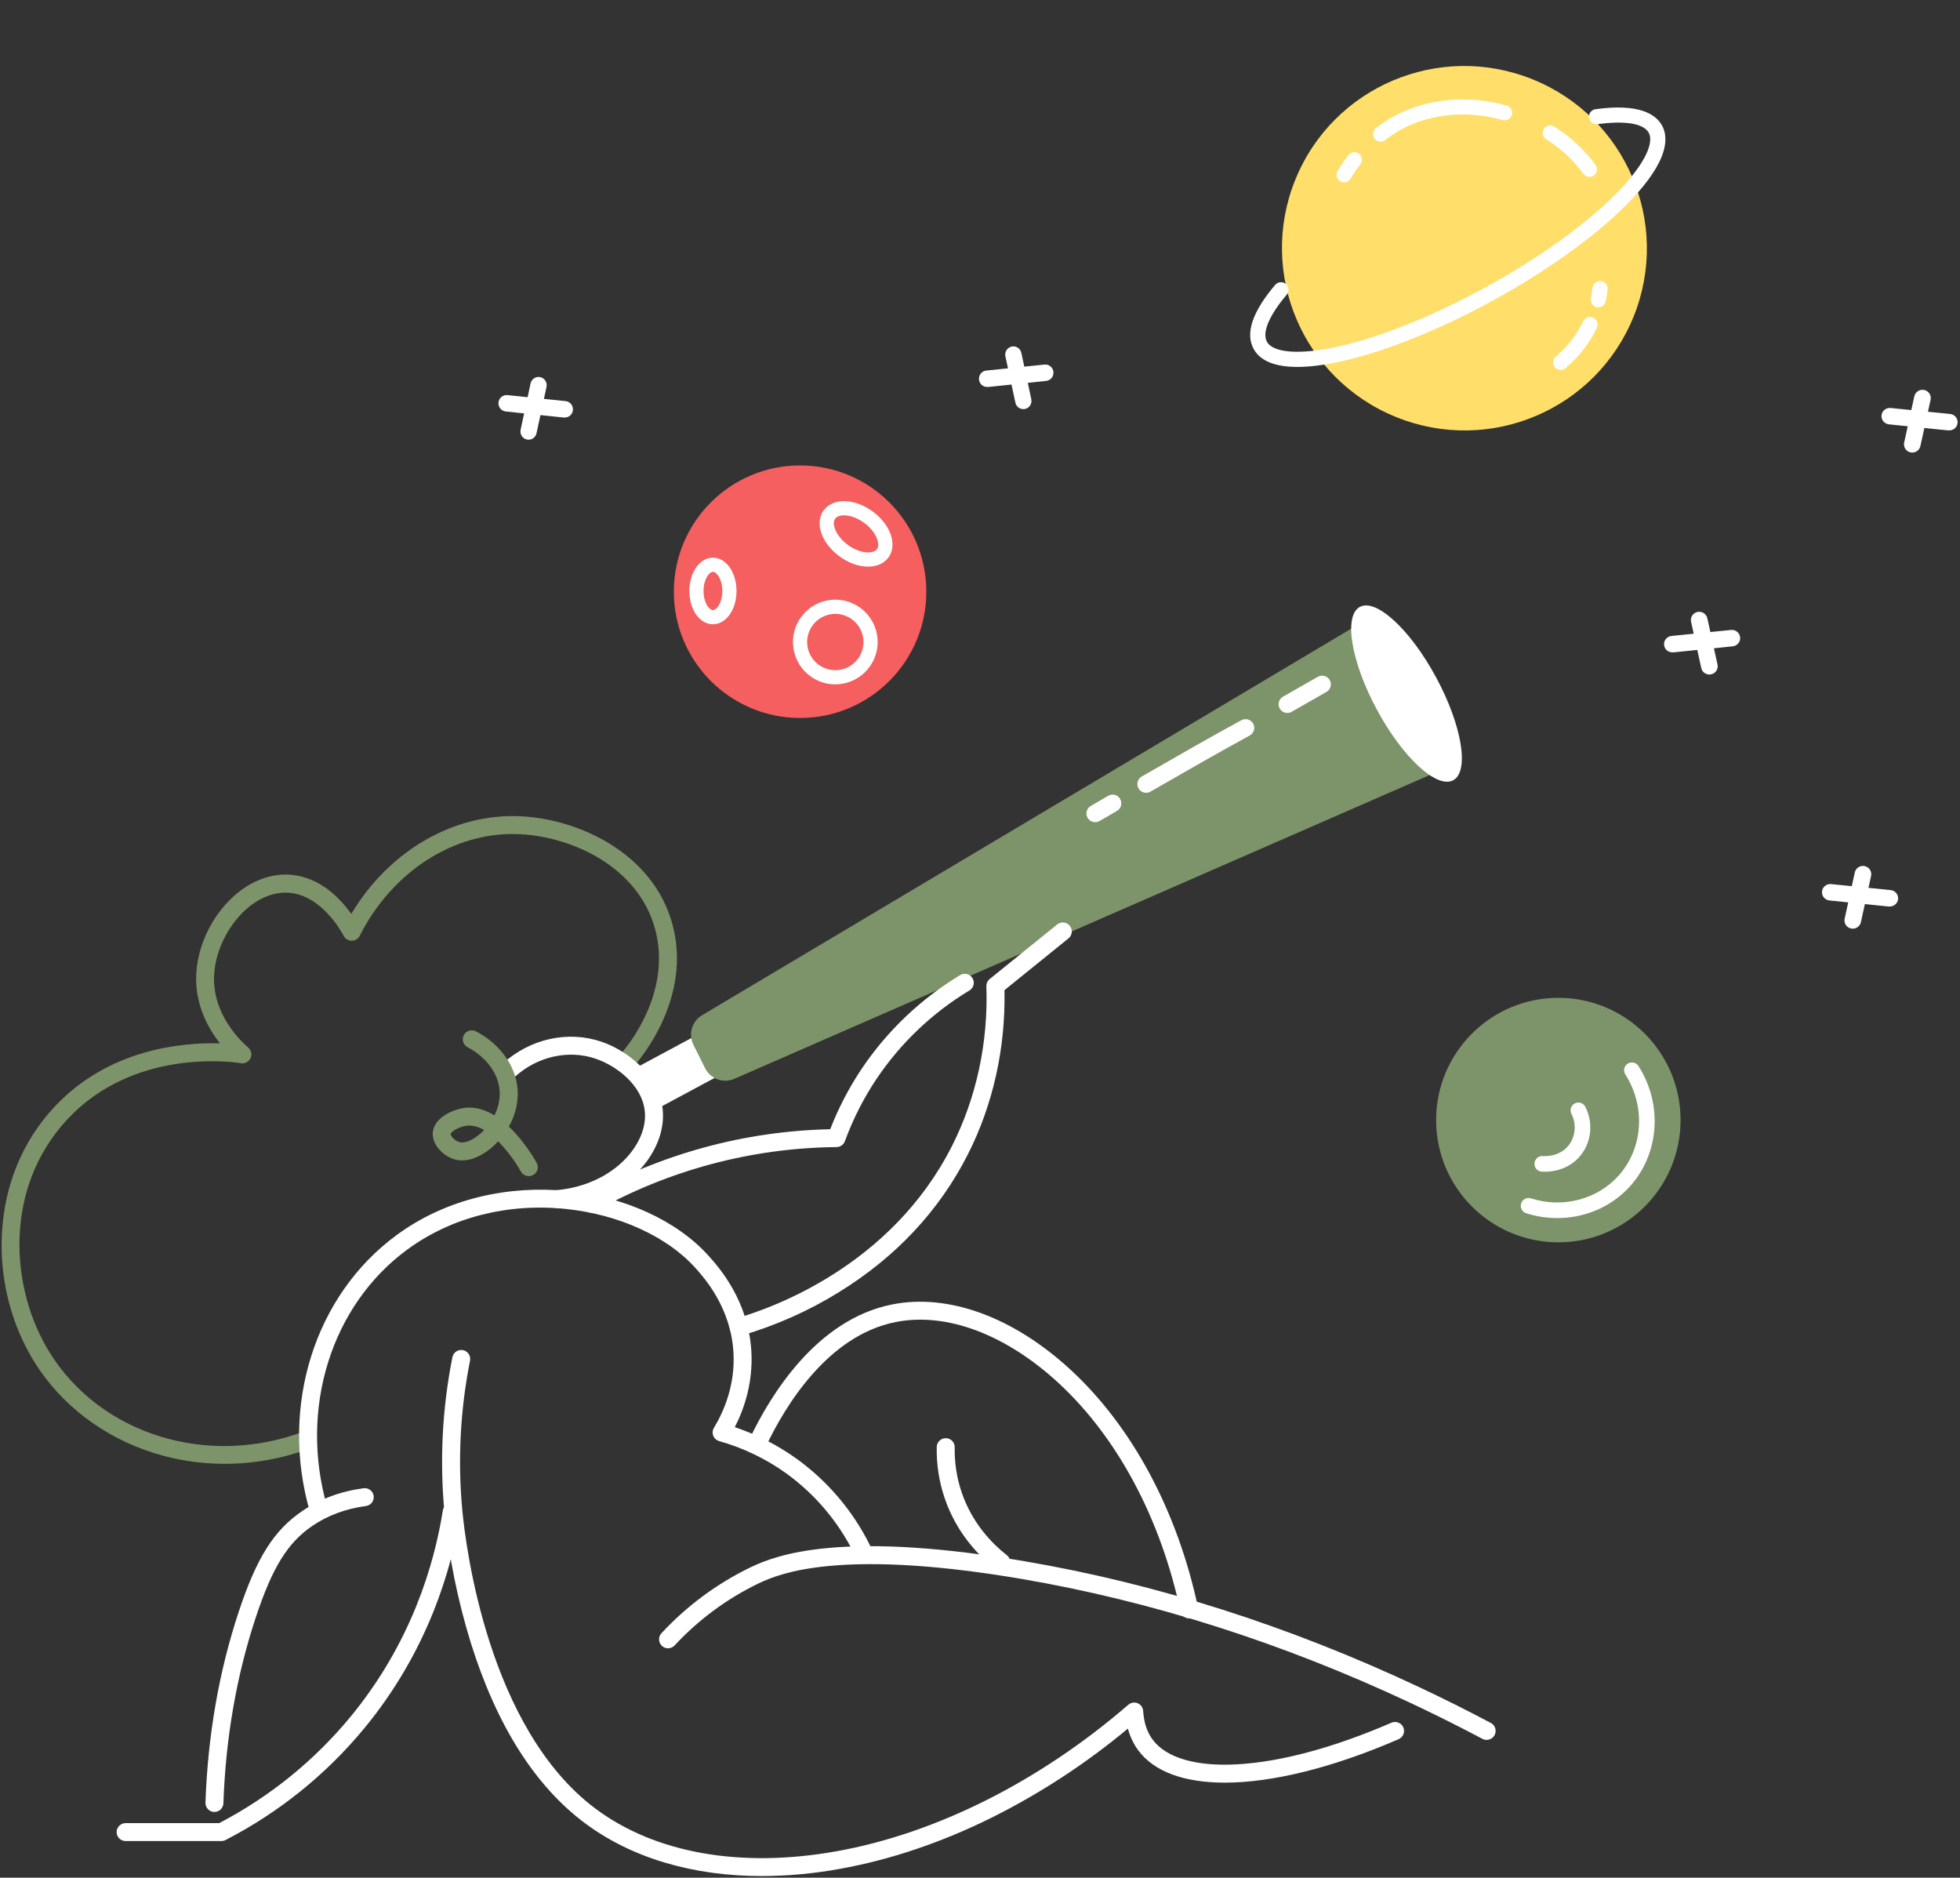 <svg width="498" height="477" viewBox="0 0 498 477" fill="none" xmlns="http://www.w3.org/2000/svg">
<rect x="0" y="0" width="498" height="477" fill="#333333" stroke="none"/>
<g clip-path="url(#clip0)">
<path d="M415.096 80.368C424.637 56.661 413.115 29.693 389.36 20.133C365.606 10.573 338.615 22.041 329.074 45.748C319.533 69.455 331.055 96.424 354.81 105.983C378.564 115.543 405.555 104.075 415.096 80.368Z" fill="#FFDE69"/>
<path d="M422.184 39.837C420.718 43.478 417.591 47.706 412.858 52.398C404.752 60.446 392.824 68.95 379.265 76.372C365.705 83.795 352.101 89.26 340.948 91.759C328.894 94.464 321.14 93.396 318.534 88.656C316.352 84.688 318.196 79.193 324.034 72.332C324.367 71.958 324.834 71.729 325.335 71.695C325.835 71.66 326.33 71.823 326.713 72.147C327.095 72.471 327.336 72.932 327.384 73.431C327.431 73.93 327.282 74.427 326.967 74.817C322.469 80.113 320.624 84.485 321.902 86.811C323.497 89.716 330.474 90.176 340.103 88.015C350.91 85.59 364.167 80.246 377.414 73.004C390.661 65.762 402.292 57.464 410.148 49.674C417.147 42.731 420.504 36.614 418.906 33.709C417.617 31.364 412.87 30.577 405.886 31.551C405.385 31.613 404.879 31.476 404.478 31.169C404.076 30.862 403.812 30.41 403.741 29.911C403.671 29.412 403.8 28.905 404.101 28.5C404.401 28.096 404.849 27.825 405.348 27.748C416.606 26.177 420.767 29.12 422.277 31.866C423.477 34.048 423.435 36.729 422.184 39.837Z" fill="white"/>
<path d="M405.625 43.724C405.496 44.041 405.286 44.318 405.014 44.526C404.743 44.735 404.42 44.867 404.081 44.909C403.741 44.951 403.395 44.902 403.081 44.766C402.766 44.63 402.493 44.413 402.291 44.137C399.734 40.653 396.535 37.687 392.866 35.398C392.434 35.127 392.127 34.696 392.012 34.2C391.897 33.703 391.985 33.182 392.255 32.75C392.526 32.319 392.957 32.013 393.454 31.899C393.951 31.785 394.473 31.873 394.906 32.144C398.987 34.694 402.544 37.998 405.386 41.879C405.579 42.141 405.702 42.448 405.744 42.771C405.786 43.094 405.745 43.422 405.625 43.724Z" fill="white"/>
<path d="M384.058 29.378C383.88 29.819 383.545 30.178 383.116 30.385C382.688 30.592 382.198 30.634 381.741 30.501C371.126 27.426 359.698 29.373 351.939 35.602C351.541 35.905 351.039 36.039 350.541 35.978C350.044 35.916 349.59 35.663 349.276 35.273C348.962 34.882 348.813 34.385 348.861 33.886C348.909 33.388 349.15 32.929 349.533 32.606C358.256 25.62 371.008 23.406 382.815 26.828C383.058 26.899 383.284 27.016 383.482 27.174C383.679 27.331 383.843 27.526 383.965 27.747C384.087 27.968 384.164 28.211 384.192 28.461C384.22 28.712 384.198 28.965 384.127 29.207C384.107 29.266 384.084 29.323 384.058 29.378Z" fill="white"/>
<path d="M345.904 41.3C345.836 41.466 345.746 41.622 345.635 41.762C344.735 42.919 343.909 44.131 343.163 45.391C342.903 45.829 342.479 46.145 341.985 46.271C341.49 46.396 340.966 46.32 340.527 46.06C340.089 45.8 339.771 45.376 339.645 44.882C339.518 44.389 339.594 43.865 339.854 43.428C340.684 42.027 341.602 40.681 342.603 39.398C342.888 39.033 343.295 38.783 343.75 38.694C344.204 38.605 344.676 38.684 345.078 38.914C345.48 39.145 345.785 39.514 345.937 39.951C346.089 40.388 346.078 40.866 345.906 41.295L345.904 41.3Z" fill="white"/>
<path d="M407.883 76.861C407.705 77.308 407.365 77.671 406.931 77.879C406.496 78.087 406 78.125 405.539 77.984C405.078 77.844 404.686 77.536 404.441 77.121C404.196 76.706 404.116 76.215 404.217 75.744C404.4 74.872 404.542 73.975 404.638 73.084C404.695 72.579 404.949 72.117 405.346 71.8C405.743 71.483 406.25 71.336 406.756 71.391C407.262 71.447 407.725 71.7 408.045 72.096C408.364 72.491 408.514 72.997 408.461 73.502C408.351 74.517 408.194 75.541 407.981 76.536C407.958 76.647 407.926 76.756 407.883 76.861Z" fill="white"/>
<path d="M405.758 83.192L405.715 83.299C403.849 87.224 401.152 90.696 397.81 93.477C397.618 93.647 397.393 93.777 397.149 93.859C396.905 93.941 396.647 93.973 396.39 93.953C396.133 93.933 395.883 93.862 395.654 93.744C395.426 93.626 395.223 93.463 395.058 93.266C394.893 93.068 394.77 92.839 394.695 92.593C394.62 92.347 394.596 92.089 394.623 91.833C394.65 91.578 394.729 91.33 394.853 91.106C394.978 90.881 395.147 90.684 395.35 90.525C398.26 88.101 400.609 85.075 402.236 81.656C402.337 81.425 402.482 81.216 402.664 81.041C402.846 80.866 403.06 80.729 403.295 80.637C403.53 80.545 403.781 80.5 404.034 80.505C404.287 80.51 404.536 80.564 404.767 80.665C404.999 80.766 405.208 80.912 405.384 81.093C405.559 81.275 405.697 81.489 405.789 81.724C405.882 81.959 405.927 82.21 405.923 82.462C405.918 82.714 405.864 82.963 405.763 83.194L405.758 83.192Z" fill="white"/>
<path d="M185.505 258.422L161.394 271.367L166.951 281.684L191.061 268.738L185.505 258.422Z" fill="white"/>
<path d="M179.139 271.352L176.171 265.371C175.53 264.078 175.401 262.591 175.81 261.208C176.219 259.824 177.136 258.645 178.377 257.907L348.543 156.592L368.283 194.698L186.583 274.062C185.231 274.652 183.704 274.699 182.318 274.194C180.932 273.69 179.794 272.672 179.139 271.352Z" fill="#7D946A"/>
<path d="M369.232 198.213C373.401 195.974 371.472 184.302 364.922 172.141C358.372 159.981 349.683 151.938 345.513 154.177C341.344 156.416 343.273 168.088 349.823 180.248C356.373 192.409 365.062 200.452 369.232 198.213Z" fill="white"/>
<path d="M327.078 181.114C326.591 181.112 326.118 180.95 325.733 180.652C325.348 180.355 325.071 179.939 324.946 179.469C324.822 178.999 324.855 178.501 325.043 178.052C325.23 177.603 325.56 177.228 325.983 176.985C329.211 175.151 332.123 173.49 334.885 171.904C335.393 171.632 335.987 171.569 336.541 171.727C337.095 171.885 337.565 172.253 337.852 172.752C338.139 173.25 338.22 173.841 338.078 174.399C337.936 174.956 337.582 175.436 337.092 175.738C334.327 177.324 331.409 178.982 328.171 180.828C327.838 181.016 327.461 181.114 327.078 181.114Z" fill="white"/>
<path d="M291.193 201.404C290.706 201.402 290.233 201.241 289.848 200.944C289.462 200.647 289.185 200.232 289.059 199.762C288.933 199.293 288.965 198.795 289.151 198.345C289.336 197.896 289.665 197.52 290.085 197.275L291.964 196.196C299.644 191.772 307.598 187.216 315.405 182.96C315.921 182.679 316.528 182.614 317.091 182.779C317.371 182.861 317.631 182.997 317.858 183.18C318.084 183.362 318.273 183.587 318.412 183.842C318.551 184.097 318.639 184.377 318.67 184.666C318.701 184.955 318.675 185.247 318.593 185.526C318.511 185.805 318.375 186.064 318.192 186.291C318.01 186.517 317.784 186.705 317.529 186.844C309.766 191.076 301.838 195.63 294.173 200.033L292.295 201.112C291.959 201.303 291.579 201.404 291.193 201.404Z" fill="white"/>
<path d="M278.279 208.866C277.79 208.869 277.313 208.711 276.923 208.416C276.533 208.121 276.252 207.705 276.124 207.233C275.996 206.762 276.028 206.261 276.215 205.809C276.401 205.358 276.733 204.98 277.157 204.737C278.628 203.876 280.1 203.017 281.573 202.162C282.082 201.867 282.688 201.786 283.257 201.937C283.825 202.088 284.311 202.459 284.606 202.967C284.902 203.476 284.983 204.08 284.831 204.648C284.68 205.216 284.309 205.701 283.8 205.996C282.329 206.847 280.862 207.703 279.399 208.562C279.059 208.76 278.673 208.865 278.279 208.866Z" fill="white"/>
<path d="M254.394 399.133C253.884 399.134 253.389 398.963 252.988 398.647C248.73 395.306 243.046 389.486 240.014 380.57C238.596 376.392 237.919 371.998 238.012 367.588C238.018 367.288 238.083 366.993 238.203 366.719C238.323 366.445 238.496 366.197 238.712 365.99C238.927 365.782 239.182 365.619 239.461 365.51C239.74 365.401 240.038 365.348 240.337 365.354C240.637 365.359 240.933 365.424 241.207 365.544C241.482 365.664 241.73 365.836 241.938 366.052C242.145 366.268 242.308 366.522 242.418 366.801C242.527 367.079 242.58 367.377 242.574 367.676C242.493 371.558 243.089 375.425 244.335 379.103C247.006 386.958 252.049 392.119 255.805 395.063C256.178 395.355 256.451 395.757 256.585 396.211C256.719 396.666 256.708 397.151 256.553 397.599C256.398 398.047 256.107 398.435 255.72 398.71C255.334 398.985 254.871 399.133 254.397 399.133H254.394Z" fill="white"/>
<path d="M57.093 371.868C51.028 371.875 44.996 370.962 39.206 369.161C26.431 365.167 15.643 357.011 8.849 346.17C2.842 336.589 -0.133 324.931 0.488 313.348C1.154 300.925 5.777 289.792 13.87 281.15C27.627 266.442 46.253 264.793 55.876 265.051C52.889 261.236 49.687 255.416 49.839 248.135C49.997 240.641 53.68 232.78 59.45 227.619C63.827 223.7 68.994 221.787 74 222.23C81.394 222.883 86.525 228.326 89.259 232.166C98.761 216.222 115.218 206.577 132.157 207.358C147.364 208.06 165.975 216.929 170.838 234.748C175.908 253.32 162.839 268.824 161.333 270.531C160.931 270.976 160.369 271.244 159.77 271.278C159.171 271.313 158.582 271.109 158.132 270.713C157.681 270.316 157.406 269.758 157.365 269.16C157.323 268.562 157.52 267.972 157.912 267.517C159.253 265.999 170.878 252.214 166.428 235.945C162.17 220.325 145.56 212.537 131.938 211.911C115.599 211.155 99.698 221.291 91.398 237.731C91.209 238.106 90.921 238.422 90.564 238.643C90.207 238.865 89.795 238.983 89.375 238.985H89.36C88.944 238.986 88.536 238.873 88.179 238.659C87.823 238.445 87.532 238.138 87.337 237.77C86.793 236.725 81.78 227.534 73.578 226.808C69.843 226.48 65.898 227.983 62.473 231.06C57.686 235.343 54.511 242.102 54.38 248.277C54.179 257.727 60.983 264.328 63.072 266.126C63.448 266.448 63.708 266.883 63.814 267.365C63.92 267.848 63.866 268.352 63.66 268.801C63.454 269.25 63.107 269.62 62.672 269.855C62.236 270.09 61.736 270.176 61.247 270.102C58.501 269.653 33.865 266.457 17.192 284.267C0.767 301.821 2.507 327.479 12.714 343.749C25.765 364.556 53.005 372.885 77.48 363.554C78.038 363.366 78.647 363.402 79.18 363.653C79.712 363.904 80.127 364.351 80.337 364.9C80.547 365.449 80.537 366.059 80.307 366.6C80.078 367.142 79.648 367.574 79.107 367.806C72.078 370.487 64.617 371.864 57.093 371.868Z" fill="#7D946A"/>
<path d="M193.591 476.594C176.045 476.594 160.497 472.014 148.611 463.147C135.943 453.697 126.204 438.33 119.665 417.477C116.29 406.596 114.028 395.401 112.916 384.063C111.695 370.94 112.379 357.709 114.948 344.781C115.065 344.188 115.413 343.666 115.915 343.33C116.418 342.993 117.034 342.869 117.627 342.986C118.221 343.103 118.744 343.451 119.081 343.952C119.418 344.454 119.542 345.069 119.425 345.662C116.941 358.158 116.279 370.947 117.46 383.632C118.318 392.73 123.981 439.083 151.339 459.496C166.522 470.82 188.284 474.65 212.616 470.282C237.878 465.744 264.184 452.531 286.685 433.072C287.006 432.794 287.399 432.611 287.819 432.543C288.238 432.476 288.669 432.527 289.061 432.691C289.453 432.855 289.791 433.125 290.038 433.471C290.285 433.817 290.43 434.225 290.457 434.648C290.648 437.604 291.427 439.976 292.838 441.896C296.272 446.568 303.942 448.807 314.433 448.205C325.558 447.567 339.069 443.913 353.549 437.634C354.104 437.393 354.732 437.381 355.296 437.602C355.859 437.823 356.312 438.259 356.554 438.813C356.796 439.367 356.808 439.995 356.586 440.558C356.365 441.12 355.929 441.572 355.374 441.814C338.469 449.15 323.134 452.859 311.212 452.859C300.962 452.859 293.227 450.125 289.164 444.593C287.969 442.948 287.093 441.093 286.582 439.126C275.92 448.011 264.259 455.626 251.833 461.817C239.092 468.113 226.172 472.469 213.425 474.757C206.881 475.955 200.244 476.57 193.591 476.594Z" fill="white"/>
<path d="M377.729 442.002C377.356 442.003 376.99 441.911 376.661 441.735C370.706 438.579 364.571 435.517 358.412 432.622C325.847 417.343 292.601 406.742 259.592 401.113C239.658 397.72 223.152 396.615 210.529 397.827C201.013 398.738 195.93 400.712 192.566 402.328C184.592 406.205 177.408 411.53 171.383 418.03C170.967 418.462 170.398 418.714 169.798 418.73C169.198 418.746 168.616 418.525 168.178 418.115C167.74 417.706 167.481 417.14 167.457 416.542C167.434 415.943 167.648 415.359 168.052 414.916C174.462 408 182.103 402.335 190.586 398.209C194.294 396.429 199.86 394.261 210.091 393.279C223.115 392.031 240.029 393.152 260.358 396.621C293.775 402.307 327.423 413.024 360.368 428.494C366.579 431.41 372.78 434.509 378.8 437.701C379.249 437.94 379.605 438.322 379.812 438.786C380.018 439.25 380.064 439.77 379.941 440.263C379.818 440.756 379.533 441.194 379.132 441.507C378.732 441.82 378.238 441.99 377.729 441.99V442.002Z" fill="white"/>
<path d="M218.96 395.758C218.537 395.759 218.121 395.641 217.76 395.418C217.4 395.195 217.109 394.877 216.92 394.498C212.898 386.435 206.972 379.471 199.653 374.207C194.522 370.548 188.795 367.804 182.727 366.096C182.39 366 182.079 365.827 181.819 365.592C181.559 365.356 181.357 365.064 181.229 364.738C181.1 364.412 181.049 364.061 181.078 363.712C181.107 363.362 181.217 363.025 181.398 362.724C183.916 358.56 186.821 351.865 186.362 343.606C185.726 332.206 178.944 324.624 176.714 322.136C169.558 314.138 157.273 308.528 143.866 307.128C129.03 305.575 114.717 309.22 103.557 317.382C84.135 331.58 75.938 357.895 83.137 382.864C83.295 383.441 83.219 384.057 82.926 384.579C82.632 385.101 82.145 385.487 81.569 385.653C80.993 385.819 80.375 385.752 79.849 385.466C79.322 385.181 78.929 384.7 78.754 384.127C71.017 357.33 79.892 329.029 100.841 313.704C126.588 294.871 163.925 301.016 180.106 319.099C182.6 321.884 190.185 330.359 190.909 343.354C191.347 351.251 189.111 357.849 186.702 362.557C192.267 364.417 197.522 367.094 202.296 370.501C210.221 376.197 216.638 383.734 220.992 392.462C221.166 392.81 221.248 393.196 221.23 393.583C221.212 393.971 221.096 394.348 220.891 394.678C220.687 395.008 220.401 395.281 220.062 395.47C219.722 395.659 219.34 395.758 218.951 395.758H218.96Z" fill="white"/>
<path d="M302.16 411.137C301.638 411.137 301.132 410.957 300.727 410.629C300.322 410.301 300.042 409.843 299.934 409.333C294.909 385.746 283.908 365.158 268.972 351.349C255.522 338.931 240.418 333.284 227.531 335.857C210.314 339.293 199.504 357.12 194.592 367.463C194.463 367.733 194.283 367.976 194.06 368.176C193.838 368.377 193.578 368.532 193.296 368.632C193.014 368.732 192.714 368.776 192.415 368.761C192.116 368.745 191.823 368.671 191.552 368.543C191.282 368.414 191.039 368.234 190.838 368.012C190.637 367.79 190.482 367.53 190.382 367.249C190.282 366.967 190.238 366.668 190.253 366.369C190.268 366.07 190.342 365.777 190.471 365.507C195.748 354.408 207.464 335.213 226.637 331.389C240.96 328.515 257.517 334.59 272.053 348.004C287.689 362.445 299.177 383.887 304.396 408.382C304.521 408.974 304.406 409.59 304.077 410.097C303.747 410.604 303.23 410.96 302.638 411.086C302.481 411.12 302.321 411.137 302.16 411.137Z" fill="white"/>
<path d="M54.486 460.304H54.407C53.803 460.283 53.231 460.024 52.818 459.582C52.405 459.141 52.184 458.554 52.205 457.95C52.792 440.909 55.639 424.585 60.663 409.424C65.226 395.676 69.602 388.741 76.826 383.842C81.33 380.786 86.559 378.845 92.377 378.07C92.977 377.99 93.584 378.151 94.065 378.517C94.546 378.884 94.862 379.426 94.942 380.025C95.023 380.624 94.862 381.231 94.495 381.711C94.128 382.192 93.585 382.507 92.985 382.587C87.879 383.265 83.307 384.957 79.393 387.611C73.103 391.879 69.201 398.179 64.998 410.855C60.107 425.603 57.336 441.513 56.764 458.105C56.745 458.695 56.496 459.254 56.071 459.665C55.646 460.075 55.077 460.304 54.486 460.304Z" fill="white"/>
<path d="M56.247 467.7H31.915C31.31 467.7 30.73 467.46 30.302 467.033C29.875 466.606 29.634 466.026 29.634 465.422C29.634 464.818 29.875 464.239 30.302 463.811C30.73 463.384 31.31 463.144 31.915 463.144H55.684C68.5 456.47 79.841 447.292 89.034 436.155C104.546 417.343 110.373 397.274 112.515 383.729C112.561 383.434 112.666 383.15 112.822 382.895C112.979 382.64 113.184 382.418 113.426 382.242C113.669 382.066 113.943 381.939 114.235 381.869C114.526 381.799 114.828 381.787 115.124 381.834C115.42 381.881 115.704 381.985 115.96 382.141C116.215 382.298 116.437 382.502 116.614 382.745C116.79 382.987 116.917 383.261 116.987 383.552C117.057 383.843 117.069 384.145 117.022 384.44C114.79 398.535 108.734 419.448 92.553 439.053C82.848 450.81 70.848 460.47 57.284 467.445C56.964 467.611 56.608 467.698 56.247 467.7Z" fill="white"/>
<path d="M141.704 306.894C141.099 306.921 140.508 306.707 140.061 306.298C139.614 305.89 139.348 305.321 139.321 304.717C139.294 304.113 139.508 303.523 139.917 303.076C140.325 302.63 140.895 302.364 141.5 302.337C149.012 301.651 155.74 298.325 159.953 293.225C162.821 289.743 164.211 285.852 163.827 282.271C163.164 275.837 156.911 270.865 151.382 268.966C144.441 266.585 136.551 268.359 130.791 273.574C130.342 273.98 129.75 274.192 129.145 274.162C128.54 274.132 127.972 273.863 127.565 273.415C127.159 272.967 126.947 272.375 126.977 271.771C127.007 271.167 127.276 270.6 127.725 270.194C134.72 263.854 144.35 261.731 152.863 264.653C159.721 267.004 167.499 273.374 168.374 281.797C168.87 286.603 167.134 291.684 163.484 296.113C158.502 302.161 150.643 306.086 141.923 306.882L141.704 306.894Z" fill="white"/>
<path d="M134.34 298.774C133.935 298.775 133.538 298.668 133.188 298.464C132.838 298.26 132.55 297.966 132.351 297.614C130.762 294.818 128.82 292.237 126.572 289.935C125.992 290.572 125.368 291.169 124.705 291.721C121.867 294.072 118.75 295.15 116.152 294.679C112.992 294.102 109.677 290.983 109.969 287.669C110.3 283.942 114.972 281.897 117.84 281.472C120.62 281.065 123.254 281.9 125.62 283.343C126.474 281.674 126.939 279.834 126.983 277.961C127.01 273.258 123.875 268.687 118.804 266.038C118.268 265.756 117.866 265.273 117.687 264.695C117.508 264.117 117.565 263.492 117.848 262.956C118.13 262.421 118.614 262.02 119.192 261.841C119.771 261.661 120.397 261.719 120.933 262.001C127.521 265.446 131.594 271.57 131.557 277.988C131.509 280.869 130.729 283.691 129.291 286.189C132.978 289.674 135.566 293.999 136.345 295.378C136.541 295.725 136.643 296.116 136.64 296.514C136.637 296.912 136.53 297.303 136.329 297.646C136.128 297.99 135.84 298.275 135.495 298.473C135.149 298.671 134.757 298.775 134.359 298.774H134.34ZM119.227 285.928C118.982 285.927 118.737 285.944 118.494 285.98C116.426 286.284 114.54 287.565 114.507 288.07C114.473 288.574 115.599 289.947 116.964 290.196C118.181 290.421 120.042 289.658 121.785 288.212C122.212 287.863 122.619 287.489 123.002 287.092C121.869 286.377 120.566 285.976 119.227 285.928Z" fill="#7D946A"/>
<path d="M150.05 308.039C149.549 308.033 149.065 307.864 148.67 307.556C148.276 307.249 147.994 306.82 147.867 306.337C147.741 305.854 147.777 305.342 147.97 304.881C148.163 304.42 148.503 304.035 148.936 303.786C167.897 293.139 189.195 287.328 210.943 286.87C213.03 281.487 215.702 276.349 218.912 271.548C225.415 261.872 233.962 253.737 243.952 247.715C244.208 247.56 244.492 247.456 244.788 247.41C245.084 247.363 245.386 247.376 245.678 247.446C245.969 247.517 246.243 247.644 246.485 247.821C246.727 247.997 246.932 248.219 247.088 248.475C247.244 248.73 247.348 249.014 247.394 249.31C247.44 249.605 247.428 249.907 247.357 250.198C247.287 250.489 247.159 250.763 246.983 251.004C246.806 251.246 246.584 251.451 246.328 251.607C236.903 257.284 228.839 264.957 222.704 274.085C219.405 279.02 216.709 284.332 214.675 289.907C214.515 290.344 214.226 290.722 213.845 290.989C213.465 291.257 213.011 291.402 212.546 291.405C191.031 291.602 169.916 297.225 151.16 307.753C150.82 307.942 150.438 308.041 150.05 308.039Z" fill="white"/>
<path d="M187.658 339.396C187.109 339.391 186.581 339.189 186.169 338.827C185.758 338.465 185.491 337.967 185.417 337.425C185.343 336.882 185.467 336.331 185.767 335.872C186.067 335.414 186.522 335.078 187.049 334.927C195.988 332.382 226.354 321.705 241.832 291.223C248.074 278.933 251.112 264.869 250.622 250.552C250.61 250.2 250.681 249.85 250.827 249.53C250.974 249.209 251.193 248.927 251.468 248.706L268.607 234.848C268.839 234.66 269.107 234.519 269.394 234.434C269.682 234.349 269.983 234.322 270.281 234.353C270.579 234.384 270.868 234.474 271.131 234.617C271.394 234.76 271.627 234.953 271.815 235.185C272.004 235.418 272.145 235.685 272.23 235.972C272.315 236.259 272.342 236.56 272.311 236.858C272.28 237.155 272.19 237.444 272.047 237.707C271.904 237.969 271.711 238.202 271.478 238.39L255.215 251.537C255.519 266.226 252.323 280.637 245.902 293.282C238.645 307.574 227.623 319.345 213.136 328.275C205.397 333.061 197.041 336.773 188.299 339.308C188.091 339.368 187.875 339.398 187.658 339.396Z" fill="white"/>
<path d="M203.285 182.39C221 182.39 235.361 168.029 235.361 150.314C235.361 132.599 221 118.238 203.285 118.238C185.57 118.238 171.209 132.599 171.209 150.314C171.209 168.029 185.57 182.39 203.285 182.39Z" fill="#F55F5F"/>
<path d="M220.571 143.95C218.3 143.95 215.715 143.086 213.346 141.37C208.727 138.009 206.936 132.876 209.265 129.657C210.451 128.02 212.549 127.17 215.026 127.329C217.227 127.47 219.587 128.38 221.671 129.89C226.289 133.251 228.08 138.383 225.752 141.602C224.607 143.17 222.732 143.95 220.571 143.95ZM214.433 130.91C213.394 130.91 212.587 131.218 212.184 131.772C211.224 133.104 212.412 136.247 215.458 138.455C218.504 140.664 221.86 140.822 222.821 139.49C223.781 138.158 222.581 135.013 219.544 132.804C218.029 131.705 216.293 131.021 214.784 130.922C214.671 130.915 214.551 130.91 214.433 130.91Z" fill="white"/>
<path d="M181.142 158.586C177.782 158.586 175.155 154.873 175.155 150.129C175.155 145.386 177.796 141.672 181.142 141.672C184.489 141.672 187.132 145.388 187.132 150.129C187.132 154.87 184.501 158.586 181.142 158.586ZM181.142 145.273C180.17 145.273 178.756 147.164 178.756 150.129C178.756 153.094 180.17 154.985 181.142 154.985C182.115 154.985 183.531 153.094 183.531 150.129C183.531 147.164 182.117 145.273 181.142 145.273Z" fill="white"/>
<path d="M212.239 173.854C210.112 173.854 208.032 173.223 206.263 172.041C204.494 170.859 203.115 169.179 202.301 167.213C201.487 165.248 201.274 163.085 201.689 160.998C202.104 158.912 203.128 156.995 204.633 155.491C206.137 153.986 208.054 152.962 210.14 152.547C212.227 152.132 214.39 152.345 216.355 153.159C218.321 153.973 220.001 155.352 221.183 157.121C222.365 158.89 222.996 160.969 222.996 163.097C222.993 165.949 221.858 168.683 219.842 170.7C217.825 172.716 215.091 173.851 212.239 173.854ZM212.239 155.943C210.824 155.943 209.44 156.363 208.263 157.149C207.086 157.936 206.169 159.054 205.627 160.361C205.086 161.669 204.944 163.108 205.221 164.496C205.497 165.884 206.179 167.16 207.18 168.16C208.181 169.161 209.456 169.842 210.844 170.118C212.233 170.394 213.672 170.252 214.979 169.71C216.287 169.168 217.404 168.25 218.19 167.073C218.976 165.896 219.396 164.512 219.395 163.097C219.393 161.2 218.638 159.382 217.296 158.04C215.955 156.699 214.136 155.945 212.239 155.943Z" fill="white"/>
<path d="M395.946 315.598C413.097 315.598 427 301.694 427 284.543C427 267.392 413.097 253.489 395.946 253.489C378.795 253.489 364.891 267.392 364.891 284.543C364.891 301.694 378.795 315.598 395.946 315.598Z" fill="#7D946A"/>
<path d="M395.671 309.438C393.011 309.437 390.366 309.027 387.83 308.225C387.575 308.152 387.338 308.029 387.132 307.863C386.925 307.697 386.754 307.491 386.629 307.258C386.503 307.025 386.426 306.769 386.401 306.505C386.376 306.241 386.404 305.975 386.484 305.723C386.564 305.47 386.693 305.236 386.865 305.034C387.036 304.832 387.247 304.667 387.483 304.548C387.72 304.429 387.978 304.359 388.242 304.341C388.507 304.323 388.772 304.359 389.022 304.446C397.074 306.985 405.785 304.731 411.221 298.7C417.489 291.742 418.205 281.153 412.965 272.952C412.825 272.733 412.729 272.488 412.684 272.232C412.638 271.976 412.643 271.713 412.699 271.459C412.755 271.204 412.861 270.964 413.01 270.75C413.159 270.537 413.348 270.355 413.568 270.214C413.787 270.074 414.032 269.979 414.288 269.933C414.544 269.887 414.807 269.893 415.061 269.949C415.575 270.062 416.022 270.374 416.305 270.817C422.503 280.516 421.625 293.074 414.167 301.354C409.448 306.586 402.682 309.438 395.671 309.438Z" fill="white"/>
<path d="M392.471 297.667C392.048 297.667 391.752 297.646 391.633 297.633C391.116 297.575 390.642 297.317 390.313 296.913C389.985 296.509 389.829 295.992 389.878 295.474C389.928 294.956 390.18 294.478 390.579 294.143C390.978 293.809 391.492 293.645 392.011 293.687C392.175 293.703 396.099 294.039 398.525 291.021C399.408 289.89 399.947 288.53 400.079 287.102C400.211 285.674 399.931 284.239 399.27 282.966C399.034 282.496 398.994 281.952 399.158 281.452C399.323 280.953 399.68 280.54 400.149 280.303C400.619 280.066 401.163 280.026 401.662 280.191C402.162 280.356 402.575 280.712 402.812 281.182C404.849 285.233 404.379 290.069 401.615 293.505C398.618 297.234 394.318 297.667 392.471 297.667Z" fill="white"/>
<path d="M260.01 103.936C259.539 103.936 259.081 103.773 258.715 103.474C258.348 103.174 258.094 102.757 257.994 102.291L255.455 90.532C255.339 89.989 255.441 89.422 255.738 88.955C256.036 88.488 256.504 88.16 257.041 88.042C257.578 87.925 258.139 88.028 258.601 88.329C259.063 88.629 259.387 89.103 259.503 89.646L262.031 101.405C262.089 101.673 262.094 101.95 262.045 102.22C261.997 102.49 261.897 102.748 261.75 102.978C261.603 103.209 261.413 103.408 261.19 103.564C260.967 103.721 260.716 103.831 260.451 103.889C260.306 103.921 260.158 103.937 260.01 103.936Z" fill="white"/>
<path d="M250.908 98.303C250.36 98.331 249.824 98.138 249.417 97.766C249.01 97.395 248.766 96.874 248.738 96.321C248.71 95.767 248.901 95.224 249.269 94.813C249.637 94.401 250.151 94.154 250.699 94.126L265.369 92.615C265.641 92.583 265.915 92.607 266.177 92.684C266.44 92.761 266.684 92.889 266.897 93.063C267.109 93.236 267.286 93.45 267.416 93.692C267.547 93.934 267.628 94.201 267.656 94.475C267.684 94.75 267.658 95.027 267.58 95.291C267.501 95.556 267.371 95.802 267.198 96.015C267.025 96.228 266.812 96.405 266.57 96.534C266.329 96.663 266.065 96.743 265.793 96.769L251.123 98.303C251.051 98.307 250.98 98.307 250.908 98.303Z" fill="white"/>
<path d="M134.301 111.7C134.773 111.7 135.23 111.537 135.597 111.237C135.964 110.938 136.218 110.52 136.317 110.054L138.857 98.295C138.973 97.752 138.871 97.185 138.573 96.718C138.276 96.252 137.807 95.923 137.27 95.806C136.733 95.689 136.172 95.791 135.711 96.092C135.249 96.393 134.924 96.867 134.808 97.41L132.28 109.169C132.222 109.437 132.218 109.714 132.266 109.984C132.314 110.254 132.415 110.511 132.562 110.742C132.708 110.972 132.899 111.172 133.122 111.328C133.345 111.484 133.596 111.595 133.861 111.653C134.006 111.685 134.153 111.701 134.301 111.7Z" fill="white"/>
<path d="M143.404 106.067C143.951 106.095 144.488 105.902 144.895 105.53C145.302 105.158 145.546 104.638 145.574 104.084C145.601 103.53 145.41 102.988 145.043 102.577C144.675 102.165 144.161 101.918 143.613 101.89L128.942 100.378C128.671 100.347 128.396 100.371 128.134 100.448C127.872 100.525 127.627 100.653 127.415 100.826C127.202 100.999 127.026 101.213 126.895 101.456C126.765 101.698 126.683 101.964 126.655 102.239C126.627 102.513 126.653 102.791 126.732 103.055C126.811 103.319 126.94 103.565 127.113 103.779C127.287 103.992 127.5 104.168 127.741 104.298C127.982 104.427 128.246 104.507 128.518 104.533L143.189 106.067C143.26 106.071 143.332 106.071 143.404 106.067Z" fill="white"/>
<path d="M470.756 235.918C471.237 235.918 471.704 235.755 472.079 235.455C472.454 235.156 472.714 234.739 472.815 234.273L475.41 222.514C475.528 221.971 475.424 221.404 475.12 220.937C474.816 220.47 474.338 220.142 473.789 220.024C473.24 219.907 472.667 220.01 472.196 220.311C471.724 220.611 471.392 221.085 471.273 221.628L468.69 233.387C468.631 233.655 468.627 233.932 468.676 234.202C468.725 234.472 468.828 234.73 468.978 234.96C469.128 235.191 469.322 235.39 469.55 235.546C469.778 235.703 470.035 235.813 470.305 235.871C470.453 235.903 470.604 235.919 470.756 235.918Z" fill="white"/>
<path d="M480.056 230.285C480.615 230.313 481.163 230.12 481.579 229.748C481.995 229.377 482.245 228.857 482.273 228.303C482.301 227.749 482.106 227.206 481.73 226.795C481.355 226.383 480.829 226.136 480.269 226.108L465.28 224.596C465.003 224.565 464.722 224.589 464.454 224.666C464.186 224.743 463.937 224.872 463.719 225.045C463.502 225.218 463.322 225.431 463.188 225.674C463.055 225.916 462.972 226.183 462.943 226.457C462.915 226.732 462.941 227.009 463.022 227.273C463.102 227.538 463.234 227.784 463.411 227.997C463.588 228.21 463.806 228.387 464.053 228.516C464.299 228.646 464.569 228.725 464.847 228.751L479.836 230.285C479.909 230.289 479.982 230.289 480.056 230.285Z" fill="white"/>
<path d="M485.874 114.969C486.356 114.969 486.823 114.805 487.198 114.506C487.573 114.207 487.832 113.789 487.934 113.323L490.528 101.564C490.647 101.021 490.543 100.454 490.239 99.987C489.935 99.52 489.456 99.192 488.908 99.075C488.359 98.957 487.786 99.06 487.314 99.361C486.842 99.662 486.511 100.136 486.392 100.679L483.809 112.438C483.75 112.706 483.745 112.983 483.795 113.253C483.844 113.522 483.947 113.78 484.097 114.011C484.247 114.241 484.441 114.441 484.669 114.597C484.897 114.753 485.153 114.863 485.424 114.922C485.572 114.954 485.723 114.97 485.874 114.969Z" fill="white"/>
<path d="M495.174 109.336C495.734 109.364 496.282 109.171 496.698 108.799C497.114 108.427 497.363 107.907 497.392 107.353C497.42 106.799 497.225 106.257 496.849 105.846C496.473 105.434 495.948 105.187 495.388 105.159L480.398 103.647C480.121 103.616 479.841 103.64 479.573 103.716C479.305 103.793 479.055 103.922 478.838 104.095C478.621 104.268 478.44 104.482 478.307 104.725C478.174 104.967 478.09 105.233 478.062 105.508C478.033 105.782 478.06 106.06 478.14 106.324C478.22 106.588 478.353 106.834 478.53 107.047C478.707 107.261 478.925 107.437 479.171 107.567C479.418 107.696 479.687 107.776 479.965 107.802L494.955 109.336C495.028 109.34 495.101 109.34 495.174 109.336Z" fill="white"/>
<path d="M434.322 171.358C433.84 171.357 433.373 171.194 432.998 170.895C432.624 170.595 432.364 170.178 432.262 169.712L429.668 157.953C429.549 157.41 429.653 156.843 429.957 156.376C430.261 155.909 430.74 155.581 431.289 155.463C431.837 155.346 432.41 155.449 432.882 155.75C433.354 156.051 433.686 156.525 433.804 157.067L436.387 168.826C436.446 169.094 436.451 169.371 436.402 169.641C436.352 169.911 436.25 170.169 436.1 170.399C435.95 170.63 435.755 170.829 435.528 170.985C435.3 171.142 435.043 171.252 434.772 171.31C434.624 171.342 434.473 171.358 434.322 171.358Z" fill="white"/>
<path d="M425.022 165.724C424.462 165.752 423.914 165.559 423.498 165.188C423.083 164.816 422.833 164.296 422.805 163.742C422.776 163.188 422.972 162.646 423.347 162.234C423.723 161.823 424.248 161.576 424.808 161.548L439.798 160.036C440.075 160.005 440.356 160.028 440.623 160.105C440.891 160.182 441.141 160.311 441.358 160.484C441.576 160.657 441.756 160.871 441.889 161.113C442.023 161.356 442.106 161.622 442.135 161.896C442.163 162.171 442.137 162.448 442.056 162.713C441.976 162.977 441.843 163.223 441.666 163.436C441.489 163.649 441.271 163.826 441.025 163.955C440.779 164.085 440.509 164.165 440.231 164.19L425.242 165.724C425.168 165.729 425.095 165.729 425.022 165.724Z" fill="white"/>
</g>
<defs>
<clipPath id="clip0">
<rect width="497.691" height="477" fill="white"/>
</clipPath>
</defs>
</svg>
